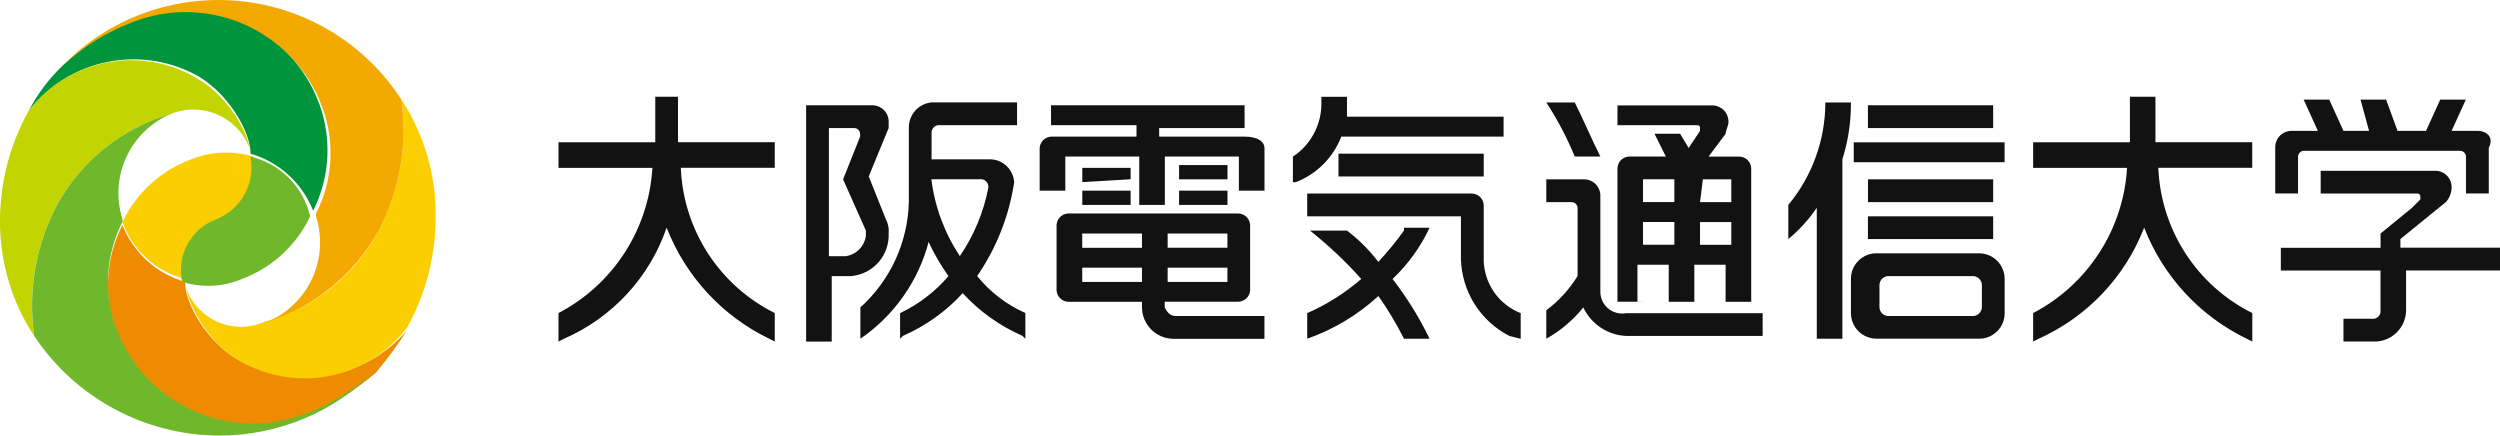 <?xml version="1.0" encoding="UTF-8"?><svg id="_レイヤー_2" xmlns="http://www.w3.org/2000/svg" viewBox="0 0 382.82 66.7"><g id="_タイトル"><path d="M33.57,33.57c1.88-.7,3.45-2.05,4.41-3.81s1.25-3.82.82-5.78c-3.15-.94-6.54-.79-9.59.44-4.6,1.71-8.35,5.15-10.46,9.58.76,2.13,2.03,4.04,3.7,5.56,1.67,1.52,3.7,2.6,5.89,3.15-.43-1.9-.13-3.9.84-5.59.97-1.69,2.54-2.96,4.39-3.56Z" fill="#fbce00"/><path d="M38.36,23.98c.38,1.96.07,3.99-.88,5.74-.96,1.75-2.49,3.11-4.35,3.85-1.88.7-3.45,2.05-4.41,3.81-.96,1.76-1.25,3.82-.82,5.78,3.01.94,6.25.79,9.15-.44,4.6-1.72,8.35-5.16,10.45-9.59-.52-2.23-1.65-4.26-3.26-5.88s-3.65-2.75-5.88-3.26Z" fill="#6fb82c"/><path d="M30.52,11.77c4.36,2.61,7.85,8.28,7.85,11.77,2.16.62,4.14,1.73,5.8,3.25,1.66,1.51,2.95,3.38,3.78,5.47,2.39-4.73,2.85-10.19,1.31-15.26-.91-2.95-2.42-5.67-4.44-8-2.02-2.33-4.51-4.21-7.29-5.52-2.79-1.31-5.82-2.03-8.9-2.1-3.08-.07-6.15.5-8.99,1.67-3.64,1.86-7.02,4.21-10.03,6.98-2.11,2.02-3.88,4.37-5.23,6.97,2.99-3.89,7.29-6.56,12.1-7.52s9.8-.15,14.06,2.29Z" fill="#00953d"/><path d="M36.18,54.93c-4.36-2.61-7.85-8.28-7.85-11.77-2.16-.62-4.15-1.73-5.81-3.24-1.66-1.51-2.96-3.38-3.78-5.47-2.39,4.73-2.86,10.19-1.32,15.26.91,2.95,2.42,5.67,4.44,8,2.02,2.33,4.51,4.21,7.3,5.52,2.79,1.31,5.82,2.03,8.91,2.1,3.08.07,6.15-.5,9-1.68,3.78-1.66,7.3-3.86,10.45-6.54,1.75-2.07,3.36-4.25,4.82-6.54-3.15,3.69-7.5,6.16-12.29,6.95-4.79.8-9.7-.12-13.88-2.6Z" fill="#ef8b00"/><path d="M61.47,15.26c.98,6.88-.24,13.9-3.49,20.05-1.79,3.4-4.27,6.39-7.27,8.79-3,2.4-6.46,4.16-10.17,5.16-1.16.52-2.43.79-3.7.78-1.28,0-2.54-.29-3.69-.83-1.16-.54-2.19-1.32-3.02-2.29-.83-.97-1.44-2.11-1.79-3.33v-.87c0,3.49,3.49,9.59,7.85,12.21,4.17,2.61,9.17,3.57,14.01,2.68,4.84-.89,9.17-3.55,12.15-7.47,2.81-5.07,4.31-10.77,4.36-16.57.14-6.49-1.68-12.87-5.23-18.31Z" fill="#fbce00"/><path d="M57.98,35.31c3.25-6.15,4.47-13.17,3.49-20.05-2.72-4.21-6.35-7.75-10.62-10.36C46.58,2.29,41.77.67,36.79.17c-4.98-.5-10.01.12-14.72,1.83-4.71,1.71-8.97,4.45-12.47,8.03,3.04-2.82,6.58-5.04,10.45-6.54,2.85-1.16,5.91-1.71,8.99-1.63,3.08.08,6.1.8,8.89,2.11,2.78,1.31,5.27,3.18,7.29,5.5,2.03,2.32,3.55,5.03,4.48,7.96,1.57,5.06,1.1,10.53-1.31,15.26v.44c1,3.13.79,6.52-.58,9.5-1.37,2.98-3.81,5.35-6.83,6.63,7.25-2.29,13.34-7.29,17.01-13.96Z" fill="#f4a900"/><path d="M8.72,31.4c1.85-3.36,4.34-6.32,7.33-8.71,2.99-2.39,6.43-4.17,10.11-5.24,1.17-.47,2.42-.7,3.69-.67,1.26.03,2.5.32,3.65.85,1.14.53,2.17,1.29,3.01,2.24.84.94,1.47,2.05,1.87,3.25v.87c0-3.49-3.49-9.15-7.85-11.77-4.17-2.61-9.17-3.57-14.01-2.68-4.84.89-9.17,3.55-12.15,7.47C1.55,22.07.05,27.77,0,33.57c-.08,6.35,1.74,12.57,5.23,17.87-.98-6.88.24-13.9,3.49-20.05Z" fill="#c2d500"/><path d="M33.57,66.7c4.46,0,8.88-.88,13-2.6,4.12-1.72,7.85-4.25,10.98-7.43-3.04,2.83-6.58,5.04-10.45,6.54-2.85,1.16-5.91,1.71-8.99,1.63-3.08-.08-6.1-.8-8.89-2.11-2.79-1.31-5.27-3.18-7.3-5.5-2.03-2.32-3.55-5.03-4.48-7.97-1.57-5.06-1.1-10.53,1.31-15.26v-.44c-.99-3.13-.79-6.51.59-9.49,1.37-2.98,3.8-5.34,6.83-6.63-3.68,1.07-7.11,2.85-10.11,5.24-2.99,2.39-5.48,5.35-7.33,8.71-3.25,6.15-4.47,13.17-3.49,20.05,3.1,4.68,7.31,8.52,12.26,11.18,4.94,2.66,10.47,4.06,16.08,4.08Z" fill="#6fb82c"/><path d="M193.63,22.66v6.54h-3.92v-5.23h-11.34v7.41h-3.92v-7.41h-11.32v5.23h-3.93v-6.54c.03-.45.22-.88.54-1.2.32-.32.75-.51,1.2-.54h13.09v-1.75h-13.09v-3.05h29.64v3.49h-13.08v1.31h13.08c2.18,0,3.05.87,3.05,1.75ZM180.11,48.39h13.51v3.49h-13.95c-1.27-.01-2.48-.52-3.38-1.42s-1.41-2.11-1.42-3.38v-.87h-11.34c-.45-.03-.88-.22-1.2-.54-.32-.32-.51-.75-.54-1.2v-10.04c.03-.45.22-.88.54-1.2.32-.32.75-.51,1.2-.54h26.16c.45.03.88.22,1.2.54.32.32.51.75.54,1.2v10.03c-.03.45-.22.88-.54,1.2-.32.32-.75.51-1.2.54h-11.34v.87c.44.87.88,1.32,1.75,1.32ZM178.8,37.94h9.15v-2.18h-9.15v2.18ZM178.8,43.17h9.15v-2.18h-9.15v2.18ZM174.88,40.99h-9.16v2.18h9.15v-2.18ZM174.88,35.76h-9.16v2.18h9.15v-2.18ZM173.13,27.46v-1.75h-7.4v2.18l7.41-.44h0ZM165.73,31.38h7.4v-2.18h-7.4v2.18ZM187.96,25.28h-7.41v2.18h7.41v-2.18ZM180.55,30.94v.44h7.41v-2.18h-7.41v1.73ZM157.01,47.95v3.92l-.44-.44c-3.47-1.52-6.59-3.74-9.15-6.54-2.56,2.8-5.68,5.02-9.15,6.54l-.44.44v-3.92c2.84-1.35,5.36-3.28,7.41-5.67-1.17-1.64-2.19-3.39-3.04-5.23-1.59,6.03-5.3,11.29-10.45,14.82v-4.8c2.27-2.04,4.09-4.53,5.37-7.3,1.27-2.77,1.97-5.78,2.05-8.83v-11.34c-.02-.97.32-1.92.97-2.65.65-.73,1.55-1.18,2.52-1.27h13.08v3.49h-11.78c-.18-.03-.36,0-.53.05-.17.06-.32.15-.45.28-.13.13-.22.28-.28.45-.06.17-.07.35-.05.53v3.92h9.16c.9.06,1.76.45,2.4,1.09s1.03,1.49,1.09,2.4c-.77,5.16-2.71,10.08-5.67,14.38,1.98,2.46,4.52,4.4,7.41,5.67ZM151.34,28.76c.03-.18,0-.36-.05-.53-.06-.17-.15-.32-.28-.45-.13-.13-.28-.22-.45-.28-.17-.06-.35-.07-.53-.05h-7.41c.52,4.21,2.02,8.24,4.36,11.77,2.15-3.15,3.63-6.71,4.36-10.46ZM130.41,42.28h-3.05v10.03h-3.92V16.12h10.03c.35-.01.69.04,1.02.17.32.13.62.32.86.56.25.25.44.54.56.86.13.32.18.67.17,1.02v.87l-3.05,7.41,2.61,6.54c.36.67.51,1.42.44,2.18.07,1.61-.48,3.19-1.53,4.4-1.06,1.22-2.54,1.98-4.14,2.14h0ZM132.59,36.17v-.87l-3.49-7.84,2.61-6.54v-.44c-.02-.23-.11-.44-.27-.6-.16-.16-.37-.26-.6-.27h-3.91v19.62h2.61c.76-.12,1.47-.48,2.02-1.03.55-.55.91-1.25,1.03-2.02h0ZM305.21,16.12h-19.18v3.49h19.18v-3.49ZM283.86,24.84h23.1v-3.05h-23.1v3.05ZM305.22,27.46h-19.18v3.49h19.17v-3.49ZM286.04,36.61h19.17v-3.48h-19.18v3.48ZM273.84,31.38v5.23c1.67-1.38,3.14-3,4.36-4.79v20.05h3.92v-27.46c.89-2.82,1.33-5.76,1.31-8.72h-3.92c0,5.73-2.01,11.28-5.67,15.69ZM306.97,42.72v5.23c0,.52-.1,1.03-.29,1.5-.2.48-.49.91-.85,1.27-.36.36-.8.65-1.27.85-.48.2-.99.3-1.5.29h-15.69c-.52,0-1.03-.1-1.51-.29-.48-.2-.91-.48-1.28-.85-.36-.36-.66-.8-.85-1.28-.2-.48-.3-.99-.3-1.51v-5.23c0-.52.1-1.03.29-1.5.2-.48.49-.91.85-1.27.36-.36.8-.65,1.27-.85.48-.2.99-.3,1.5-.29h15.69c.52,0,1.03.1,1.51.29.48.2.91.48,1.28.85.36.36.66.8.85,1.28.2.48.3.99.3,1.51h0ZM303.48,43.59c-.02-.34-.16-.66-.4-.9-.24-.24-.56-.39-.9-.41h-13.08c-.34.02-.66.16-.9.41-.24.24-.38.56-.4.9v3.49c.02.34.16.66.4.9.24.24.56.39.9.41h13.08c.34-.02.66-.16.9-.41.24-.24.38-.56.4-.9v-3.49ZM245.06,23.97c-1.31-2.61-2.61-5.67-3.92-8.28h-4.36c1.71,2.62,3.17,5.39,4.36,8.28h3.92ZM245.06,44.46v-14.39c.02-.35-.04-.69-.17-1.02-.13-.32-.32-.62-.56-.86-.25-.25-.54-.44-.86-.56-.32-.13-.67-.18-1.02-.17h-5.67v3.49h3.92c.23.02.44.11.6.27.16.16.26.37.27.6v10.45c-1.25,2.04-2.88,3.82-4.79,5.24v4.36c2.18-1.22,4.1-2.85,5.67-4.79.59,1.25,1.51,2.32,2.67,3.09,1.15.77,2.49,1.21,3.87,1.27h20.92v-3.48h-20.92c-.5.09-1.01.07-1.5-.07-.49-.14-.94-.38-1.31-.72-.38-.34-.68-.75-.87-1.22-.19-.47-.28-.97-.24-1.48ZM251.6,46.2h-3.92v-20.49c.03-.45.22-.88.54-1.2.32-.32.75-.51,1.2-.54h5.67l-1.74-3.49h3.92l1.31,2.18,1.74-2.61v-.44q0-.44-.44-.44h-12.2v-3.03h14.39c.35-.01.69.04,1.02.17.32.13.62.32.86.56.25.25.44.54.56.86.13.32.18.67.17,1.02,0,.44-.44,1.31-.44,1.74l-2.61,3.49h4.79c.45.03.88.22,1.2.54.32.32.51.75.54,1.2v20.49h-3.92v-5.67h-4.79v5.67h-3.92v-5.67h-4.79v5.67h.87ZM265.12,34h-4.8v3.49h4.79v-3.49ZM260.76,27.46l-.44,3.49h4.79v-3.49h-4.35ZM251.6,30.94h4.79v-3.49h-4.8v3.49ZM251.6,37.48h4.79v-3.49h-4.8v3.49ZM379.33,20.04h-3.92l2.18-4.79h-3.92l-2.18,4.79h-4.36l-1.75-4.79h-3.92l1.31,4.79h-3.92l-2.18-4.79h-3.92l2.18,4.79h-3.92c-.35-.01-.69.04-1.02.17-.32.13-.62.32-.86.56-.25.25-.44.54-.56.86-.13.32-.18.67-.17,1.02v6.98h3.49v-5.67c.02-.23.11-.44.27-.6.16-.16.37-.26.6-.27h23.98c.23.02.44.11.6.27.16.16.26.37.27.6v5.67h3.49v-6.98c.87-1.74-.43-2.62-1.74-2.62h0ZM367.56,36.61l6.98-5.67c.54-.6.85-1.37.87-2.18.02-.35-.04-.69-.17-1.02-.13-.32-.32-.62-.56-.86-.25-.25-.54-.44-.86-.56-.32-.13-.67-.18-1.02-.17h-17.44v3.49h14.82c.06,0,.12,0,.17.03.06.02.1.05.15.1.04.04.07.09.1.15.02.06.03.11.03.17v.44l-.44.44-.87.87-4.79,3.92v2.18h-15.27v3.49h15.26v6.07c.02.18,0,.36-.05.53-.06.17-.15.32-.28.45-.13.13-.28.22-.45.28-.17.06-.35.07-.53.05h-4.36v3.49h4.79c1.27,0,2.49-.52,3.38-1.41.9-.9,1.41-2.11,1.42-3.38v-6.1h14.39v-3.49h-15.26v-1.31ZM204.96,27.02h22.24v-3.49h-22.24v3.49ZM205.4,20.92h24.84v-3.05h-23.98v-3.05h-3.92v1.31c-.04,1.56-.46,3.09-1.22,4.46s-1.83,2.53-3.14,3.39v3.92h.44c1.58-.61,3.02-1.55,4.22-2.75,1.2-1.2,2.13-2.64,2.75-4.22h0ZM214.99,35.3c-1.2,1.68-2.52,3.29-3.93,4.8-1.38-1.81-2.99-3.42-4.8-4.79h-5.66c2.82,2.24,5.45,4.72,7.85,7.41-2.49,2.14-5.28,3.91-8.28,5.23v3.92c4.04-1.42,7.74-3.64,10.9-6.54,1.47,2.08,2.78,4.27,3.92,6.54h3.92c-1.57-3.24-3.47-6.31-5.67-9.15,2.37-2.24,4.29-4.9,5.67-7.85h-3.92v.43ZM227.2,39.66v-8.28c-.03-.45-.22-.88-.54-1.2-.32-.32-.75-.51-1.2-.54h-25.29v3.49h23.54v6.54c.07,2.45.79,4.83,2.09,6.9,1.31,2.07,3.14,3.75,5.32,4.87l1.74.44v-3.93c-1.67-.66-3.1-1.79-4.11-3.27-1.01-1.48-1.55-3.22-1.56-5.01h0ZM104.26,14.81h-3.92v6.98h-14.82v3.92h14.38c-.27,4.63-1.74,9.12-4.26,13.01-2.52,3.9-6.01,7.07-10.12,9.22v4.36l.87-.44c3.65-1.59,6.93-3.93,9.63-6.85,2.7-2.93,4.77-6.38,6.06-10.15,2.9,7.44,8.5,13.52,15.69,17l.87.44v-4.36c-4.17-2.08-7.71-5.24-10.24-9.15-2.53-3.91-3.96-8.43-4.15-13.09h14.39v-3.92h-14.82v-6.98h.44ZM330.07,14.81h-3.92v6.98h-14.82v3.92h14.38c-.27,4.63-1.74,9.12-4.26,13.01-2.52,3.9-6.01,7.07-10.12,9.22v4.36l.87-.44c7.4-3.33,13.2-9.43,16.13-17,2.9,7.44,8.5,13.52,15.69,17l.87.44v-4.36c-4.17-2.08-7.71-5.24-10.24-9.15s-3.96-8.43-4.15-13.09h14.38v-3.92h-14.82v-6.98Z" fill="#121212"/></g></svg>